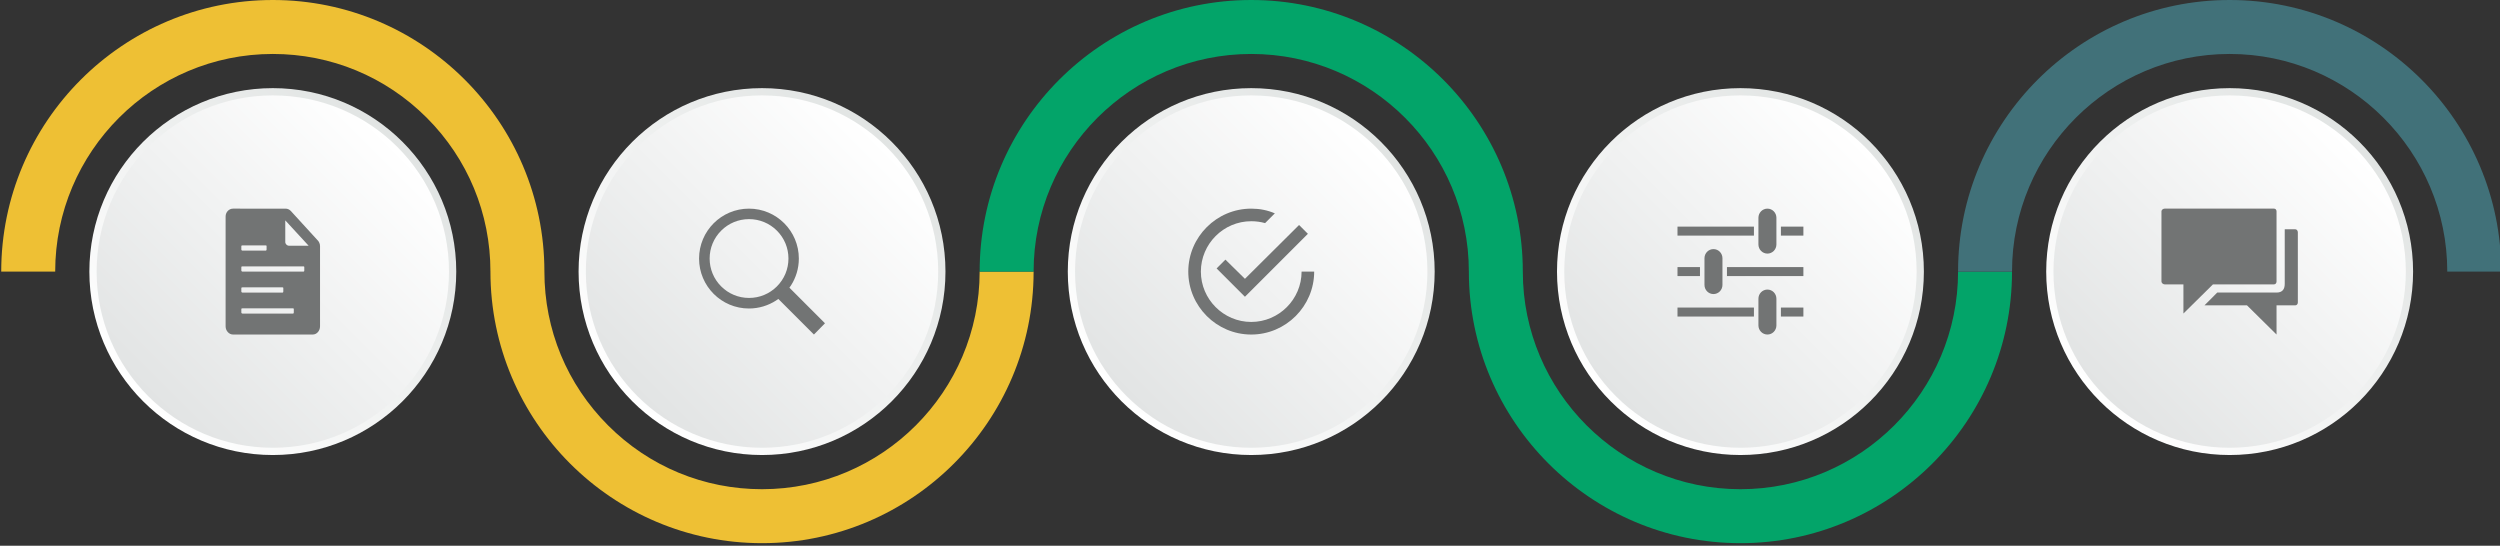 <?xml version="1.0" encoding="utf-8"?>
<!-- Generator: Adobe Illustrator 16.0.0, SVG Export Plug-In . SVG Version: 6.00 Build 0)  -->
<!DOCTYPE svg PUBLIC "-//W3C//DTD SVG 1.1//EN" "http://www.w3.org/Graphics/SVG/1.1/DTD/svg11.dtd">
<svg version="1.1" id="Ebene_1" xmlns="http://www.w3.org/2000/svg" xmlns:xlink="http://www.w3.org/1999/xlink" x="0px" y="0px"
	 width="820px" height="179px" viewBox="0 0 820 179" enable-background="new 0 0 820 179" xml:space="preserve">
<rect x="0" y="0" width="820" height="179" fill="#333333" stroke="none"/>
<g>
	
		<linearGradient id="SVGID_1_" gradientUnits="userSpaceOnUse" x1="-1059.061" y1="-948.532" x2="-973.969" y2="-1033.624" gradientTransform="matrix(-1 0 0 -1 -285.191 -902)">
		<stop  offset="0" style="stop-color:#E1E4E3"/>
		<stop  offset="1" style="stop-color:#FFFFFF"/>
	</linearGradient>
	<circle fill="url(#SVGID_1_)" cx="731.325" cy="89.079" r="60.169"/>
	
		<linearGradient id="SVGID_2_" gradientUnits="userSpaceOnUse" x1="-1057.376" y1="-950.217" x2="-975.653" y2="-1031.939" gradientTransform="matrix(-1 0 0 -1 -285.191 -902)">
		<stop  offset="0" style="stop-color:#FFFFFF"/>
		<stop  offset="1" style="stop-color:#E2E4E4"/>
	</linearGradient>
	<circle fill="url(#SVGID_2_)" cx="731.325" cy="89.079" r="57.787"/>
</g>
<g>
	<path fill="#EEC034" d="M249.943,178.158c-49.118,0-89.079-39.96-89.079-89.079c0-19.066-7.425-36.992-20.907-50.474
		S108.55,17.698,89.483,17.698c-39.36,0-71.381,32.021-71.381,71.381H0.404C0.404,39.961,40.365,0,89.483,0
		c49.119,0,89.079,39.961,89.079,89.079c0,19.067,7.425,36.992,20.907,50.475c13.482,13.481,31.408,20.906,50.474,20.906
		c39.36,0,71.382-32.021,71.382-71.381h17.698C339.023,138.198,299.062,178.158,249.943,178.158z"/>
</g>
<linearGradient id="SVGID_3_" gradientUnits="userSpaceOnUse" x1="-417.22" y1="-948.532" x2="-332.127" y2="-1033.625" gradientTransform="matrix(-1 0 0 -1 -285.191 -902)">
	<stop  offset="0" style="stop-color:#E1E4E3"/>
	<stop  offset="1" style="stop-color:#FFFFFF"/>
</linearGradient>
<circle fill="url(#SVGID_3_)" cx="89.483" cy="89.079" r="60.17"/>
<linearGradient id="SVGID_4_" gradientUnits="userSpaceOnUse" x1="-415.535" y1="-950.217" x2="-333.812" y2="-1031.94" gradientTransform="matrix(-1 0 0 -1 -285.191 -902)">
	<stop  offset="0" style="stop-color:#FFFFFF"/>
	<stop  offset="1" style="stop-color:#E2E4E4"/>
</linearGradient>
<circle fill="url(#SVGID_4_)" cx="89.483" cy="89.079" r="57.787"/>
<g>
	
		<linearGradient id="SVGID_5_" gradientUnits="userSpaceOnUse" x1="-577.681" y1="-948.532" x2="-492.588" y2="-1033.625" gradientTransform="matrix(-1 0 0 -1 -285.191 -902)">
		<stop  offset="0" style="stop-color:#E1E4E3"/>
		<stop  offset="1" style="stop-color:#FFFFFF"/>
	</linearGradient>
	<circle fill="url(#SVGID_5_)" cx="249.944" cy="89.079" r="60.17"/>
	
		<linearGradient id="SVGID_6_" gradientUnits="userSpaceOnUse" x1="-575.995" y1="-950.217" x2="-494.272" y2="-1031.94" gradientTransform="matrix(-1 0 0 -1 -285.191 -902)">
		<stop  offset="0" style="stop-color:#FFFFFF"/>
		<stop  offset="1" style="stop-color:#E2E4E4"/>
	</linearGradient>
	<circle fill="url(#SVGID_6_)" cx="249.944" cy="89.079" r="57.787"/>
</g>
<g>
	<path fill="#727474" d="M745.902,68.432H709.99c-0.482,0-1.033,0.402-1.033,0.877v23.037c0,0.475,0.551,0.927,1.033,0.927h6.173
		v9.56l9.691-9.56h20.048c0.482,0,0.801-0.453,0.801-0.927V69.309C746.703,68.834,746.385,68.432,745.902,68.432z"/>
	<path fill="#727474" d="M752.876,75.207h-3.484v17.913c0,1.719-0.743,2.842-2.705,2.842H727.25l-4.184,4.194h13.946l9.69,9.571
		v-9.571h6.173c0.481,0,0.817-0.458,0.817-0.933V76.186C753.693,75.711,753.357,75.207,752.876,75.207z"/>
</g>
<g>
	
		<linearGradient id="SVGID_7_" gradientUnits="userSpaceOnUse" x1="-738.14" y1="-948.532" x2="-653.048" y2="-1033.624" gradientTransform="matrix(-1 0 0 -1 -285.191 -902)">
		<stop  offset="0" style="stop-color:#E1E4E3"/>
		<stop  offset="1" style="stop-color:#FFFFFF"/>
	</linearGradient>
	<circle fill="url(#SVGID_7_)" cx="410.404" cy="89.079" r="60.169"/>
	
		<linearGradient id="SVGID_8_" gradientUnits="userSpaceOnUse" x1="-736.455" y1="-950.217" x2="-654.732" y2="-1031.94" gradientTransform="matrix(-1 0 0 -1 -285.191 -902)">
		<stop  offset="0" style="stop-color:#FFFFFF"/>
		<stop  offset="1" style="stop-color:#E2E4E4"/>
	</linearGradient>
	<circle fill="url(#SVGID_8_)" cx="410.404" cy="89.079" r="57.787"/>
</g>
<g>
	
		<linearGradient id="SVGID_9_" gradientUnits="userSpaceOnUse" x1="-898.602" y1="-948.533" x2="-813.509" y2="-1033.626" gradientTransform="matrix(-1 0 0 -1 -285.191 -902)">
		<stop  offset="0" style="stop-color:#E1E4E3"/>
		<stop  offset="1" style="stop-color:#FFFFFF"/>
	</linearGradient>
	<circle fill="url(#SVGID_9_)" cx="570.865" cy="89.079" r="60.169"/>
	
		<linearGradient id="SVGID_10_" gradientUnits="userSpaceOnUse" x1="-896.916" y1="-950.217" x2="-815.193" y2="-1031.939" gradientTransform="matrix(-1 0 0 -1 -285.191 -902)">
		<stop  offset="0" style="stop-color:#FFFFFF"/>
		<stop  offset="1" style="stop-color:#E2E4E4"/>
	</linearGradient>
	<circle fill="url(#SVGID_10_)" cx="570.865" cy="89.079" r="57.787"/>
</g>
<path fill="#727474" d="M401.938,85.156l-2.89,2.891l9.292,9.291l20.648-20.647l-2.892-2.89l-17.756,17.653L401.938,85.156z
	 M426.922,89.079c0,9.085-7.434,16.519-16.518,16.519s-16.518-7.434-16.518-16.519c0-9.084,7.433-16.518,16.518-16.518
	c1.549,0,3.097,0.207,4.542,0.62l3.2-3.201c-2.374-1.032-4.955-1.548-7.743-1.548c-11.356,0-20.647,9.292-20.647,20.647
	c0,11.356,9.292,20.648,20.647,20.648c11.357,0,20.648-9.292,20.648-20.648H426.922z"/>
<g>
	<g>
		<rect x="550.217" y="100.878" fill="#727474" width="25.072" height="2.949"/>
		<rect x="584.138" y="100.878" fill="#727474" width="7.374" height="2.949"/>
		<path fill="#727474" d="M582.663,106.731c0,1.654-1.32,2.996-2.95,2.996l0,0c-1.629,0-2.949-1.341-2.949-2.996v-8.757
			c0-1.655,1.32-2.996,2.949-2.996l0,0c1.63,0,2.95,1.341,2.95,2.996V106.731z"/>
	</g>
	<g>
		<rect x="550.217" y="87.604" fill="#727474" width="7.373" height="2.949"/>
		<rect x="566.439" y="87.604" fill="#727474" width="25.072" height="2.949"/>
		<path fill="#727474" d="M564.965,93.458c0,1.655-1.32,2.996-2.95,2.996l0,0c-1.629,0-2.948-1.341-2.948-2.996v-8.757
			c0-1.654,1.319-2.996,2.948-2.996l0,0c1.63,0,2.95,1.341,2.95,2.996V93.458z"/>
	</g>
	<g>
		<rect x="550.217" y="74.331" fill="#727474" width="25.072" height="2.95"/>
		<rect x="584.138" y="74.331" fill="#727474" width="7.374" height="2.95"/>
		<path fill="#727474" d="M582.663,80.184c0,1.655-1.32,2.996-2.95,2.996l0,0c-1.629,0-2.949-1.341-2.949-2.996v-8.757
			c0-1.655,1.32-2.996,2.949-2.996l0,0c1.63,0,2.95,1.341,2.95,2.996V80.184z"/>
	</g>
</g>
<path fill="#727474" d="M259.46,93.596c1.614-2.538,2.56-5.549,2.56-8.786c0-9.043-7.323-16.378-16.356-16.378
	c-9.044,0-16.368,7.334-16.368,16.378c0,9.044,7.324,16.378,16.357,16.378c3.279,0,6.333-0.967,8.894-2.624l0.742-0.516
	l11.679,11.679l3.624-3.688l-11.667-11.68L259.46,93.596z M254.826,75.658c2.441,2.441,3.786,5.689,3.786,9.141
	s-1.344,6.699-3.786,9.141c-2.441,2.44-5.689,3.785-9.141,3.785s-6.7-1.344-9.141-3.785c-2.441-2.442-3.785-5.689-3.785-9.141
	s1.344-6.7,3.785-9.141c2.441-2.441,5.689-3.785,9.141-3.785S252.385,73.217,254.826,75.658z"/>
<g>
	<path fill="#727474" d="M104.764,79.702c-0.096-0.236-0.215-0.462-0.376-0.656l-9.012-9.861c-0.205-0.226-0.452-0.387-0.721-0.527
		c-0.311-0.161-0.655-0.226-1.021-0.226H76.439c-1.333,0-2.441,1.14-2.441,2.57v36.047c0,1.441,1.108,2.678,2.441,2.678h26.142
		c1.334,0,2.388-1.237,2.388-2.678v-26.25C104.969,80.412,104.915,80.035,104.764,79.702z M79.159,80.712
		c0-0.161,0.193-0.226,0.366-0.226h7.613c0.172,0,0.301,0.065,0.301,0.226v1.162c0,0.15-0.118,0.333-0.301,0.333h-7.613
		c-0.173,0-0.366-0.183-0.366-0.333V80.712z M79.159,94.477c0-0.161,0.193-0.226,0.366-0.226h13.141
		c0.172,0,0.258,0.064,0.258,0.226v1.162c0,0.151-0.075,0.333-0.258,0.333H79.525c-0.173,0-0.366-0.182-0.366-0.333V94.477z
		 M96.366,102.521c0,0.15-0.076,0.333-0.258,0.333H79.525c-0.173,0-0.366-0.183-0.366-0.333v-1.162c0-0.161,0.193-0.226,0.366-0.226
		h16.582c0.172,0,0.258,0.064,0.258,0.226V102.521z M99.807,88.756c0,0.15-0.075,0.333-0.258,0.333H79.525
		c-0.173,0-0.366-0.183-0.366-0.333v-1.162c0-0.161,0.193-0.226,0.366-0.226h20.023c0.172,0,0.258,0.064,0.258,0.226V88.756z
		 M94.763,80.594c-0.603,0-1.193-0.559-1.193-1.215v-7.098l7.656,8.313H94.763z"/>
</g>
<g>
	<path fill="#03A469" d="M570.865,178.158c-49.119,0-89.08-39.96-89.08-89.079c0-39.36-32.021-71.381-71.381-71.381
		c-39.36,0-71.381,32.021-71.381,71.381h-17.698C321.325,39.961,361.286,0,410.404,0s89.079,39.961,89.079,89.079
		c0,39.36,32.021,71.381,71.382,71.381c39.359,0,71.381-32.021,71.381-71.381h17.697
		C659.943,138.198,619.983,178.158,570.865,178.158z"/>
</g>
<g>
	<path fill="#417179" d="M820.404,89.079h-17.698c0-39.36-32.021-71.381-71.381-71.381c-39.36,0-71.382,32.021-71.382,71.381
		h-17.697C642.246,39.961,682.207,0,731.325,0S820.404,39.961,820.404,89.079z"/>
</g>
</svg>
